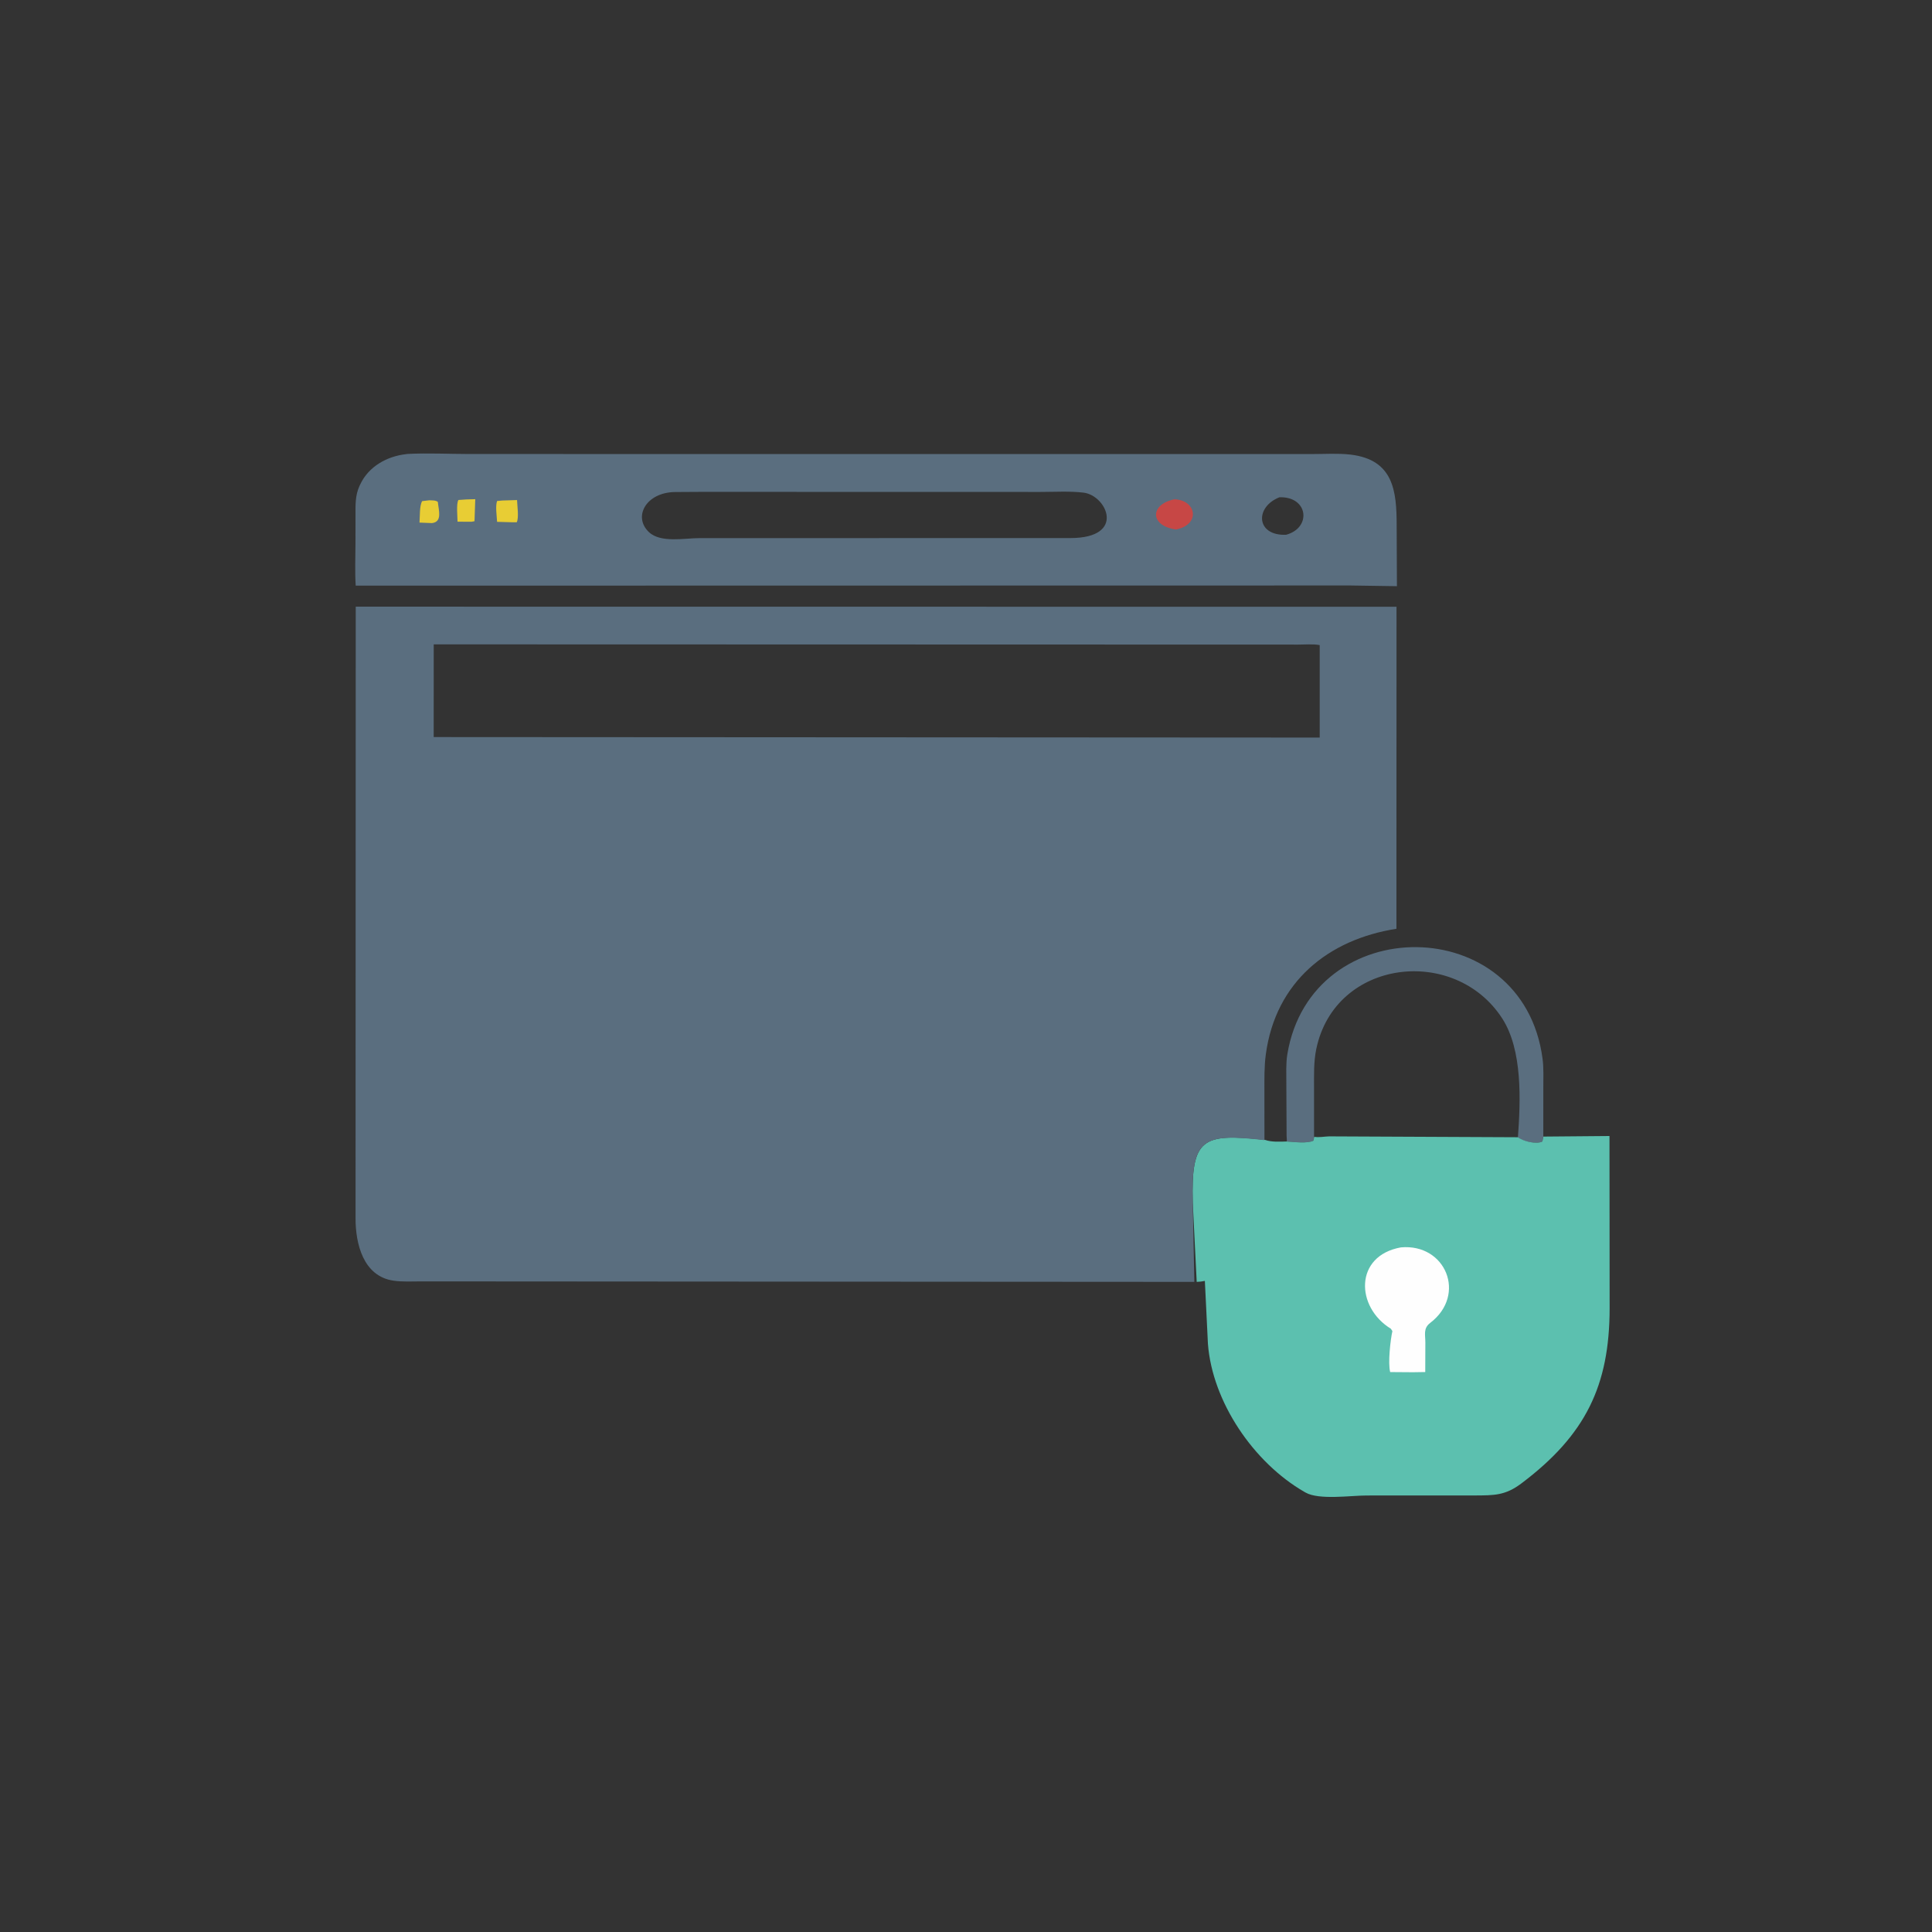 <svg version="1.1" xmlns="http://www.w3.org/2000/svg" style="display: block;" viewBox="0 0 2048 2048" width="640" height="640">
<rect x="0" y="0" width="2048" height="2048" fill="#333333" stroke="none"/>
<path transform="translate(0,0)" fill="rgb(90,110,127)" d="M 1364.01 1210.03 C 1364.28 1208.44 1363.86 1205.77 1363.84 1204 L 1363.57 1148.38 C 1363.62 1138.28 1362.99 1127.45 1364.64 1117.5 C 1389.94 965.064 1614.62 965.627 1635.19 1122.44 C 1636.51 1132.54 1635.96 1143.1 1635.98 1153.3 L 1635.97 1204.83 L 1635 1210 C 1629.08 1213.19 1614.95 1210.13 1609.01 1206.27 C 1611.89 1166.69 1614.13 1113.12 1592.34 1079.48 C 1542.09 1001.9 1415.23 1016.35 1395.31 1112 C 1392.46 1125.69 1392.96 1139.45 1392.94 1153.35 L 1392.95 1205.06 L 1392.26 1209.14 C 1386.14 1212.41 1371.15 1210.5 1364.01 1210.03 z"/>
<path transform="translate(0,0)" fill="rgb(92,192,175)" d="M 1636.05 1204.83 L 1706.12 1204.22 L 1706.27 1387.1 C 1706.12 1468.87 1680.83 1521.16 1612.85 1572.4 C 1595.64 1585.37 1584.05 1585.16 1562.96 1585.25 L 1448.65 1585.29 C 1432.01 1585.28 1398.27 1590.28 1384 1582.19 L 1382.6 1581.4 C 1328.86 1550.38 1285.12 1486.08 1280.45 1424.49 L 1277.21 1357.82 C 1274.25 1358.45 1271.58 1358.75 1268.56 1358.84 L 1264.37 1274.73 C 1262.57 1206.74 1274.2 1200.98 1340.98 1208.33 C 1348.04 1210.81 1356.65 1210.24 1364.01 1210.03 C 1371.15 1210.5 1386.14 1212.41 1392.26 1209.14 L 1393.13 1205.06 C 1398.25 1205.98 1403.79 1204.72 1409 1204.6 L 1609.01 1205.52 C 1614.95 1210.13 1629.08 1213.19 1635 1210 L 1636.05 1204.83 z"/>
<path transform="translate(0,0)" fill="rgb(254,254,254)" d="M 1485.01 1322.28 C 1532.45 1317.94 1555.16 1372.49 1516.1 1402.32 C 1508.47 1408.15 1510.97 1414.79 1510.93 1423.41 L 1510.82 1454.43 L 1497.78 1454.63 L 1473.64 1454.45 C 1471.14 1444.85 1473.92 1420.19 1476 1411.01 L 1474.34 1408.48 C 1436.97 1385.65 1435.4 1331.18 1485.01 1322.28 z"/>
<path transform="translate(0,0)" fill="rgb(90,110,127)" d="M 430.73 481.379 L 431.639 481.211 C 453.48 480.066 476.044 481.258 497.945 481.277 L 1391.14 481.305 C 1404.27 481.334 1418.34 480.354 1431.34 481.861 C 1477.26 487.188 1480.53 520.496 1480.52 557.157 L 1480.8 621.382 L 1431.5 620.639 L 377.07 620.814 C 376.099 605.977 376.792 590.717 376.816 575.818 L 376.847 546.156 C 376.816 535.385 376.466 525.213 381.047 515.192 L 381.85 513.5 C 390.791 494.41 410.367 483.584 430.73 481.379 z M 743.713 521.397 L 715.692 521.568 C 684.797 521.874 670.643 547.927 687.989 564.151 C 700.427 575.783 725.839 570.421 741.501 570.424 L 1107.5 570.395 L 1134.94 570.37 C 1194.07 570.19 1173.16 525.178 1148.62 522.224 C 1133.88 520.448 1117.82 521.492 1102.92 521.479 L 743.713 521.397 z M 1356.3 527.121 C 1329.81 537.536 1331.47 568.149 1363.28 566.888 C 1390.55 559.593 1386.93 526.176 1356.3 527.121 z"/>
<path transform="translate(0,0)" fill="rgb(232,205,52)" d="M 494.332 529.431 L 503.796 529.147 L 502.998 552.5 L 499.786 553.09 L 485.008 553.012 C 485.002 547.902 483.506 533.739 485.968 530.006 L 494.332 529.431 z"/>
<path transform="translate(0,0)" fill="rgb(232,205,52)" d="M 455.034 530.317 C 458.123 530.517 461.616 530.142 464.104 532 C 465.024 541.182 469.13 553.158 457.9 554.504 L 444.695 553.965 C 445.19 547.936 444.568 536.101 447.5 531.21 L 455.034 530.317 z"/>
<path transform="translate(0,0)" fill="rgb(232,205,52)" d="M 532.55 530.555 L 548.089 530.072 C 548.257 535.685 550.243 549.001 547.751 553.627 L 541.751 553.594 L 526.925 553.163 C 526.691 547.217 524.918 536.388 526.952 531.062 L 532.55 530.555 z"/>
<path transform="translate(0,0)" fill="rgb(199,71,69)" d="M 1245.09 529.253 L 1245.62 529.299 C 1268.48 530.642 1272.69 556.193 1246.63 561.268 C 1218.53 557.469 1218.74 534.476 1245.09 529.253 z"/>
<path transform="translate(0,0)" fill="rgb(90,110,127)" d="M 1266.04 1358.84 L 447.071 1358.32 C 437.253 1358.32 426.849 1358.97 417.134 1357.56 C 384.948 1352.91 376.833 1318.22 376.902 1291.42 L 377.095 643.089 L 1480.37 643.198 L 1480.27 984.547 C 1407.94 995.862 1352.24 1040.81 1341.84 1117.52 C 1340.05 1130.76 1340.33 1144.2 1340.33 1157.52 L 1340.37 1208.61 C 1274.2 1200.98 1262.57 1206.74 1264.37 1274.73 L 1266.04 1358.84 z M 459.766 683.047 L 459.737 781.314 L 1398.94 781.847 L 1398.94 683.831 C 1391.89 682.502 1383.43 683.313 1376.24 683.297 L 459.766 683.047 z"/>
</svg>